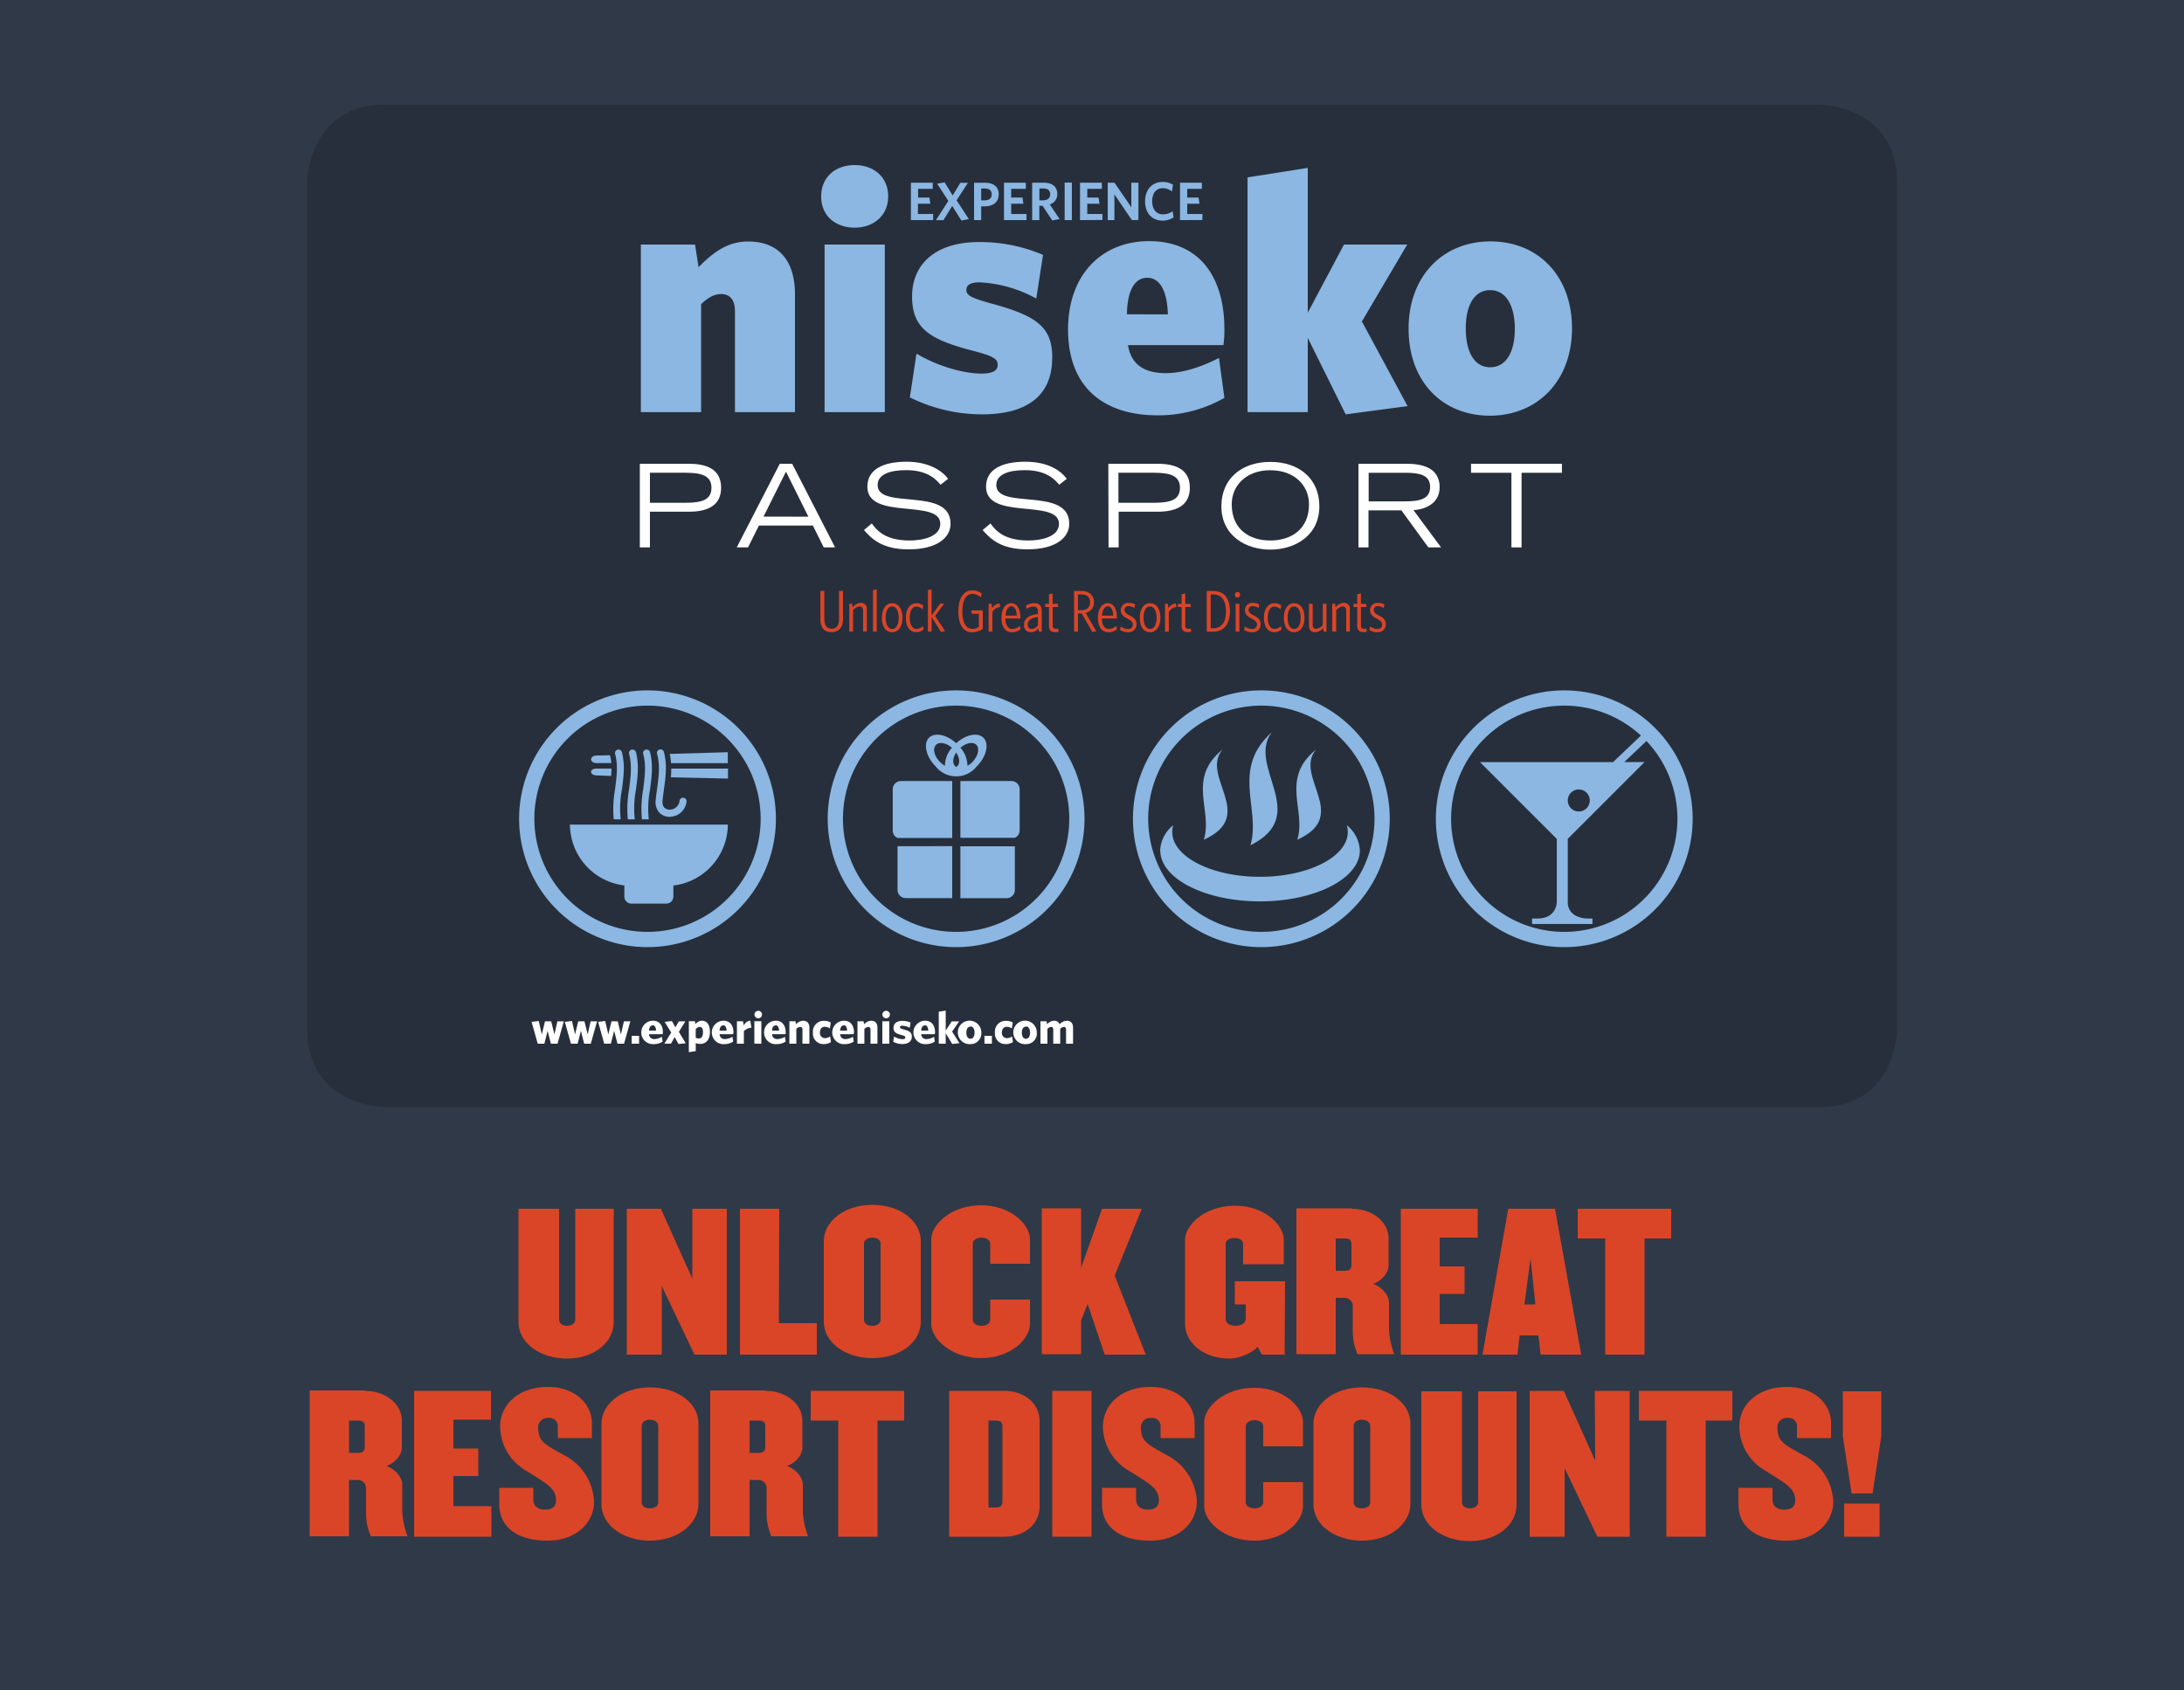 <svg xmlns="http://www.w3.org/2000/svg" xmlns:xlink="http://www.w3.org/1999/xlink" viewBox="0 0 500 387"><defs><style>.a,.h{fill:none;}.b{fill:#303947;}.c{fill:#da4527;}.d{clip-path:url(#a);}.e{fill:#272f3c;}.f{fill:#8bb7e2;}.g{fill:#fff;}.h{stroke:#8bb7e2;stroke-miterlimit:10;stroke-width:3.492px;}</style><clipPath id="a"><rect class="a" x="70.33" y="23.93" width="364" height="229.63"/></clipPath></defs><title>passport-splash-sm-en</title><rect class="b" width="500" height="387"/><path class="c" d="M128,302.2c0,.9.8,1.4,1.8,1.4s1.9-.5,1.9-1.4V276.8h8.8v26c0,4.5-4.4,8.3-10.7,8.3s-11.1-3.7-11.1-8.3v-26H128Z"/><path class="c" d="M158.4,276.8h8v33.4H159l-7.5-15.7v15.7h-8V276.8h7.8l7.2,16v-16Z"/><path class="c" d="M178.3,303H187v7.2H169.4V276.8h9Z"/><path class="c" d="M199.7,311c-6.3,0-11.1-3.7-11.1-8.3V284.2c0-4.5,4.7-8.3,11.1-8.3s11.1,3.7,11.1,8.3v18.5C210.8,307.3,206.1,311,199.7,311Zm0-27.6c-1,0-1.9.5-1.9,1.4v17.4c0,.9.8,1.4,1.9,1.4s1.9-.5,1.9-1.4V284.8C201.6,283.9,200.8,283.4,199.7,283.4Z"/><path class="c" d="M224.7,303.6c1.1,0,2-.5,2-1.4v-4.6h9.1v5.6c0,3.4-4.4,7.8-11.2,7.8s-11.4-4.4-11.4-7.8V283.8c0-3.4,4.6-7.8,11.4-7.8s11.2,4.4,11.2,7.8v5.6h-9.1v-4.6c0-.9-1-1.4-2-1.4s-2,.5-2,1.4v17.4C222.7,303.1,223.6,303.6,224.7,303.6Z"/><path class="c" d="M252.3,276.8h9.1l-6.2,15.3,7.1,18.1h-9.4L249,298.6l-1.5,3.8v7.7h-9V276.7h9v13.6Z"/><path class="c" d="M294.1,310.2h-5.2l-1-1.8c-.8,1.1-3.8,2.7-6.4,2.7-6.5,0-10.2-4.1-10.2-7.8V283.9c0-3.4,4.6-7.8,11.4-7.8s11.2,4.4,11.2,7.8v5.6h-9.3v-4.6c0-.9-.8-1.4-2-1.4s-2,.5-2,1.4V302c0,.9.8,1.6,2.3,1.6s2.3-.8,2.3-1.6v-3.3h-2.5v-5.3h11.5Z"/><path class="c" d="M309.5,276.8c4.3,0,8.4,2.7,8.4,6.9v6c0,1.6-1.2,3.4-3.5,4.3,2.3.9,3.6,2.8,3.6,4.3v6.2a18.109,18.109,0,0,0,1.2,5.6h-8.4a13.101,13.101,0,0,1-1.1-5.2V299a1.88,1.88,0,0,0-1.9-1.8h-2v12.9h-9V276.7h12.7ZM307.9,291c1,0,1.5-.4,1.5-1.3v-4.8c0-1-.5-1.3-1.5-1.3h-2.1V291Z"/><path class="c" d="M338.3,283.4h-8.7V290h5.7v6.3h-5.7v6.9h8.7v7H320.7V276.8h17.6Z"/><path class="c" d="M347.4,310.2h-8l5.9-33.4H356l6,33.4h-9.3l-.5-4.4h-4.3Zm3-22.1L349,298.7h2.5Z"/><path class="c" d="M361.2,283.6v-6.8h21.4v6.8h-6.1v26.6h-9V283.6Z"/><path class="c" d="M83.6,318.5c4.3,0,8.4,2.7,8.4,6.9v6c0,1.6-1.2,3.4-3.5,4.3,2.3.9,3.6,2.8,3.6,4.3v6.2a18.109,18.109,0,0,0,1.2,5.6H84.9a13.101,13.101,0,0,1-1.1-5.2v-5.9a1.88,1.88,0,0,0-1.9-1.8h-2v12.9h-9V318.4H83.6ZM82,332.7c1,0,1.5-.4,1.5-1.3v-4.8c0-1-.5-1.3-1.5-1.3H79.9v7.4Z"/><path class="c" d="M112.5,325.1h-8.7v6.6h5.7V338h-5.7v6.9h8.7v7H94.8V318.5h17.6v6.6Z"/><path class="c" d="M125.3,352.8c-6.8,0-11-3.1-11-8.3v-3.8h7.8v2.8c0,1.3,1,2.2,2.7,2.2s2.5-.8,2.5-2.1c0-2.8-2.1-3.8-6.8-6.8a11.79,11.79,0,0,1-6-10.2c0-4.5,3.7-9,11-9,5.9,0,10,3.7,10,8.3v3.4h-7.8v-2.7a1.86,1.86,0,0,0-2-1.9h-.1a2.17,2.17,0,0,0-2.393,1.921q-.004.039-.007.079c0,3.3,1.2,3.9,5.9,6.5a12.53,12.53,0,0,1,6.9,10.7C136,348.4,132.2,352.8,125.3,352.8Z"/><path class="c" d="M148.8,352.8c-6.3,0-11.1-3.7-11.1-8.3V326c0-4.5,4.7-8.3,11.1-8.3s11.1,3.7,11.1,8.2v18.5C159.9,349,155.1,352.8,148.8,352.8Zm0-27.7c-1,0-1.9.5-1.9,1.4V344c0,.9.8,1.4,1.9,1.4s1.9-.5,1.9-1.4V326.6c0-1-.9-1.5-1.9-1.5Z"/><path class="c" d="M175.3,318.5c4.3,0,8.4,2.7,8.4,6.9v6c0,1.6-1.2,3.4-3.5,4.3,2.3.9,3.6,2.8,3.6,4.3v6.2a18.109,18.109,0,0,0,1.2,5.6h-8.4a13.101,13.101,0,0,1-1.1-5.2v-5.9a1.88,1.88,0,0,0-1.9-1.8h-2v12.9h-9V318.4h12.7Zm-1.6,14.2c1,0,1.5-.4,1.5-1.3v-4.8c0-1-.5-1.3-1.5-1.3h-2.1v7.4Z"/><path class="c" d="M185.6,325.3v-6.8H207v6.8h-6.1v26.6h-9V325.3Z"/><path class="c" d="M230,318.5c4.3,0,8,2.7,8,6.9V345c0,4.2-3.7,6.9-8,6.9H217.3V318.5Zm-2,26.7c1,0,1.5-.4,1.5-1.3V326.6c0-1-.5-1.3-1.5-1.3h-1.7v19.9Z"/><path class="c" d="M240.9,351.9V318.5h9v33.4Z"/><path class="c" d="M263.3,352.8c-6.8,0-11-3.1-11-8.3v-3.8h7.8v2.8c0,1.3,1,2.2,2.7,2.2s2.5-.8,2.5-2.1c0-2.8-2.1-3.8-6.8-6.8a11.79,11.79,0,0,1-6-10.2c0-4.5,3.7-9,11-9,5.9,0,10,3.7,10,8.3v3.4h-7.8v-2.7a1.86,1.86,0,0,0-2-1.9h-.1a2.17,2.17,0,0,0-2.393,1.921q-.004.039-.007.079c0,3.3,1.2,3.9,5.9,6.5a12.53,12.53,0,0,1,6.9,10.7C274,348.4,270.2,352.8,263.3,352.8Z"/><path class="c" d="M287.2,345.4c1.1,0,2-.5,2-1.4v-4.6h9.1V345c0,3.4-4.4,7.8-11.2,7.8s-11.4-4.4-11.4-7.8V325.6c0-3.4,4.6-7.8,11.4-7.8s11.2,4.4,11.2,7.8v5.6h-9.1v-4.6c0-.9-1-1.4-2-1.4s-2,.5-2,1.4V344C285.1,344.8,286.1,345.4,287.2,345.4Z"/><path class="c" d="M311.8,352.8c-6.3,0-11.1-3.7-11.1-8.3V326c0-4.5,4.7-8.3,11.1-8.3s11.1,3.7,11.1,8.3v18.5C322.8,349,318.1,352.8,311.8,352.8Zm0-27.7c-1,0-1.9.5-1.9,1.4V344c0,.9.8,1.4,1.9,1.4s1.9-.5,1.9-1.4V326.6c0-1-.9-1.5-1.9-1.5Z"/><path class="c" d="M334.7,344c0,.9.8,1.4,1.8,1.4s1.9-.5,1.9-1.4V318.6h8.8v26c0,4.5-4.4,8.3-10.7,8.3s-11.1-3.7-11.1-8.3v-26h9.3Z"/><path class="c" d="M365.1,318.5h8v33.4h-7.4l-7.5-15.7v15.7h-8V318.5H358l7.2,16Z"/><path class="c" d="M375.2,325.3v-6.8h21.4v6.8h-6.1v26.6h-9V325.3Z"/><path class="c" d="M409,352.8c-6.8,0-11-3.1-11-8.3v-3.8h7.8v2.8c0,1.3,1,2.2,2.7,2.2s2.5-.8,2.5-2.1c0-2.8-2.1-3.8-6.8-6.8a11.79,11.79,0,0,1-6-10.2c0-4.5,3.7-9,11-9,5.9,0,10,3.7,10,8.3v3.4h-7.8v-2.7a1.86,1.86,0,0,0-1.814-1.905q-.093-.002-.186.005h-.1a2.17,2.17,0,0,0-2.393,1.921q-.004.039-.007.079c0,3.3,1.2,3.9,5.9,6.5a12.53,12.53,0,0,1,6.9,10.7C419.7,348.4,415.9,352.8,409,352.8Z"/><path class="c" d="M421.9,328.9V318.6h8.8v10.3l-2,13.1h-4.8Zm.3,15.4h8.1v7.6h-8.1Z"/><g class="d"><path class="e" d="M434.33,235.55s0,18-18,18h-328s-18,0-18-18V41.93s0-18,18-18h328s18,0,18,18Z"/><path class="f" d="M213.63,50.4V49h-3.48V46.65H213l-.23-1.41h-2.58v-2h3.35v-1.4h-5V50.4Zm3.48-4.4-2.83,4.41H216l2-3.25,2.09,3.33,1.72-.31L219,45.87l2.59-4h-1.74l-1.75,2.89-1.83-3-1.72.3Zm11.53-1.52c0-1.72-1.18-2.63-3.14-2.63H223V50.4h1.63V47.25h.74c2,0,3.27-.93,3.27-2.78m-1.61,0c0,1-.62,1.41-1.68,1.41h-.72V43.16h.79c1.05,0,1.61.45,1.61,1.35M235,50.4V49h-3.5V46.65h2.8l-.22-1.41H231.5v-2h3.35v-1.4h-5V50.4Zm5.43-5.91c0,.9-.63,1.38-1.65,1.38h-.82V43.16h.9c1,0,1.57.48,1.57,1.33m-.1,2.32a2.39,2.39,0,0,0,1.72-2.4c0-1.66-1.16-2.57-3.07-2.57H236.3V50.4h1.64V47.12h.74l2.23,3.36,1.68-.31Zm5.06-5h-1.65V50.4h1.65Zm7,8.56V49h-3.47V46.65h2.8l-.23-1.41h-2.57v-2h3.34v-1.4h-5V50.4Zm8.24,0V41.84H259v5.61l-3.85-5.61H253.6V50.4h1.53V44.51l4,5.89Zm8.05-.59-.23-1.41a3.91,3.91,0,0,1-2.17.72c-1.51,0-2.5-1.12-2.5-3s.93-3,2.44-3a3.46,3.46,0,0,1,2.09.75l.23-1.55a4.5,4.5,0,0,0-2.39-.62c-2.42,0-4,1.79-4,4.44s1.56,4.41,4,4.41a4.64,4.64,0,0,0,2.52-.73m6.61.59V49H271.8V46.65h2.81l-.23-1.41H271.8v-2h3.35v-1.4h-5V50.4Z"/><path class="f" d="M182,94.38v-27c0-7.67-3.71-12.08-10.76-12.08-4.57,0-7.9,2.4-11.31,5.88L159.12,56h-12.4V94.38h13.79V69.66c1.55-1.47,2.94-2.32,4.57-2.32,2.25,0,3.18,1.63,3.18,3.87V94.38ZM203.34,45c0-4.49-3.33-7.2-7.66-7.2S188,40.46,188,45s3.41,7.13,7.67,7.13,7.66-2.71,7.66-7.13m-.76,11H188.78V94.38h13.79Zm38.34,26c0-7-3.33-9.61-13.86-12.47-5.11-1.4-5.81-2-5.81-3.18,0-1,.85-1.7,3-1.7a29.78,29.78,0,0,1,13,3.72l1.55-10a36.609,36.609,0,0,0-14.71-2.94c-9.84,0-15.27,5-15.27,12.47s4.26,9.92,14.1,12.47c4.81,1.24,5.5,1.94,5.5,3.18s-1,2-3.72,2c-3.95,0-9.91-1.62-14.87-4.57L208.3,91a37.1,37.1,0,0,0,16.58,3.88c10.3,0,16-4.34,16-12.86m39.43-6.66c0-11.31-5.19-20.14-17.27-20.14-10.69,0-18.52,7.59-18.52,20.21,0,13.48,8.37,19.68,20.53,19.68a30.54,30.54,0,0,0,15.26-4l-1.24-9.14c-4.26,2.17-8.44,3.48-12.16,3.48-4.49,0-7.9-1.62-8.67-6.42h21.84a22.496,22.496,0,0,0,.23-3.72m-12.93-3.33H258c.07-5.58,1.85-8.37,4.64-8.37s4.57,2.79,4.73,8.37M322.25,93,311.79,73.61,322.17,56H307.69L299.4,71.6V38.45l-13.79,2.17V94.38H299.4v-17l8.68,17.51Zm37.64-17.82c0-12.16-7.9-19.9-18.67-19.9s-18.74,7.82-18.74,20,7.82,19.91,18.59,19.91,18.82-7.82,18.82-20m-13.09.08c0,5.5-2.09,8.83-5.65,8.83s-5.58-3.41-5.58-8.91,2.09-8.75,5.58-8.75,5.65,3.33,5.65,8.83"/><path class="g" d="M148.79,115.13h8.3c3.84,0,5.79-.82,5.79-3.42s-1.95-3.45-5.79-3.45h-8.3Zm-2.31-8.93h11.21c3.87,0,7.4,1.11,7.4,5.48s-3.53,5.5-7.4,5.5h-8.9v8.17h-2.31Z"/></g><path class="g" d="M185.07,118.32,179.94,108l-5.14,10.3Zm-6.55-12.12h2.84l9.82,19.15h-2.6l-2.48-5H173.75l-2.5,5h-2.58Z"/><g class="d"><path class="g" d="M199.58,119.87c1.1,1.47,2.95,3.9,8.69,3.9,2.95,0,7-.85,7-3.82,0-5.82-16.7-.71-16.7-8.48,0-4.08,3.77-5.74,9-5.74,5.06,0,8.17,2.08,9.48,3.92L215.33,111c-.79-.89-2.64-3.34-7.85-3.34-3.85,0-6.56,1-6.56,3.42,0,5.79,16.7.26,16.7,8.85,0,3.21-3.11,5.87-9.61,5.87-6.27,0-8.59-2.61-10.22-4.42Z"/><path class="g" d="M226.75,119.87c1.11,1.47,2.95,3.9,8.69,3.9,2.95,0,7-.85,7-3.82,0-5.82-16.7-.71-16.7-8.48,0-4.08,3.77-5.74,9-5.74s8.17,2.08,9.48,3.92L242.5,111c-.79-.89-2.64-3.34-7.85-3.34-3.84,0-6.56,1-6.56,3.42,0,5.79,16.7.26,16.7,8.85,0,3.21-3.11,5.87-9.61,5.87-6.27,0-8.59-2.61-10.22-4.42Z"/><path class="g" d="M256.05,115.13h8.3c3.84,0,5.79-.82,5.79-3.42s-1.95-3.45-5.79-3.45h-8.3Zm-2.31-8.93H265c3.87,0,7.4,1.11,7.4,5.48s-3.53,5.5-7.4,5.5h-8.9v8.17h-2.31Z"/><path class="g" d="M290.83,123.77c4.67,0,8.85-2.48,8.85-8.3,0-4.26-3.29-7.79-8.85-7.79s-8.84,3.53-8.84,7.79c0,5.82,4.13,8.3,8.84,8.3m0-18c6.51,0,11.22,3.79,11.22,10.16,0,6.8-5.68,9.93-11.22,9.93s-11.21-3.13-11.21-9.93c0-6.37,4.71-10.16,11.21-10.16"/><path class="g" d="M313.34,114.81h8.22c3.35,0,5.85-.47,5.85-3.29s-2.5-3.26-5.85-3.26h-8.22ZM311,106.2h11.06c3.05,0,7.53.66,7.53,5.35,0,4-3.72,5.16-6,5.26l6.32,8.54H327l-6.16-8.48H313.3v8.48H311Z"/></g><polygon class="g" points="346.02 108.26 336.78 108.26 336.78 106.2 357.58 106.2 357.58 108.26 348.34 108.26 348.34 125.35 346.02 125.35 346.02 108.26"/><path class="c" d="M190.38,144.77c-1.75,0-2.56-1.13-2.56-2.93v-6.51h.9v6.43c0,1.31.46,2.22,1.68,2.22s1.68-.88,1.68-2.2v-6.45H193v6.47C193,143.67,192,144.77,190.38,144.77Z"/><path class="c" d="M197.59,144.65v-4.78c0-.61-.24-1-.78-1a2.33,2.33,0,0,0-1.51.88v4.87h-.87v-6.38h.64l.13.81a2.68,2.68,0,0,1,1.78-1,1.35,1.35,0,0,1,1.48,1.55v5Z"/><path class="c" d="M199.86,144.65v-9.53l.86-.16v9.69Z"/><path class="c" d="M204.23,144.77c-1.47,0-2.33-1.31-2.33-3.3s.88-3.34,2.35-3.34,2.37,1.32,2.37,3.32S205.72,144.77,204.23,144.77Zm0-5.9c-1,0-1.47,1.16-1.47,2.58s.49,2.59,1.49,2.59,1.5-1.14,1.5-2.57-.5-2.6-1.52-2.6Z"/><path class="c" d="M209.77,144.76c-1.53,0-2.38-1.32-2.38-3.29s.93-3.33,2.42-3.33a2.26,2.26,0,0,1,1.55.54l-.13.87a2.12,2.12,0,0,0-1.45-.64c-1,0-1.51,1.12-1.51,2.54s.51,2.57,1.58,2.57a2.22,2.22,0,0,0,1.45-.65l.12.8A2.55,2.55,0,0,1,209.77,144.76Z"/><path class="c" d="M215.44,144.73l-2.16-3.47v3.39h-.84v-9.53l.84-.16v6l1.94-2.74h.95l-2.09,2.83,2.27,3.46Z"/><path class="c" d="M222.5,144.79c-2.08,0-3.1-2-3.1-4.78s1.06-4.82,3.17-4.82a3.34,3.34,0,0,1,2.15.7l-.14.92a3.09,3.09,0,0,0-2-.81c-1.53,0-2.26,1.7-2.26,4s.68,4,2.28,4a2.49,2.49,0,0,0,1.5-.44v-3h-1.6l-.13-.78H225V144A4.26,4.26,0,0,1,222.5,144.79Z"/><path class="c" d="M227.2,140.14v4.51h-.87v-6.38H227l.15,1a2.17,2.17,0,0,1,1.7-1.09l.13.83A2.21,2.21,0,0,0,227.2,140.14Z"/><path class="c" d="M233.64,141.63h-3.47c0,1.46.61,2.4,1.57,2.4a2.74,2.74,0,0,0,1.74-.69l.13.77a3,3,0,0,1-2,.66c-1.44,0-2.34-1.27-2.34-3.32,0-1.88.86-3.32,2.25-3.32s2.08,1.42,2.08,3.17Zm-2.08-2.8c-.78,0-1.27.93-1.36,2.14h2.58C232.72,139.68,232.28,138.83,231.56,138.83Z"/><path class="c" d="M237.84,144.65l-.11-.71a2.36,2.36,0,0,1-1.71.83,1.53,1.53,0,0,1-1.58-1.7c0-1.46,1.14-2.21,3.18-2.48V140c0-.79-.39-1.11-1-1.11a3.14,3.14,0,0,0-1.61.55l-.12-.78a3.79,3.79,0,0,1,1.86-.54c1.14,0,1.74.58,1.74,1.81v4.71Zm-.22-3.37c-1.69.21-2.33.87-2.33,1.75,0,.64.35,1,.86,1a2.06,2.06,0,0,0,1.47-.82Z"/><path class="c" d="M241.63,144.75c-.89,0-1.48-.34-1.48-1.42V139h-.85v-.72h.85v-2.22l.83-.15v2.37h1.18l.12.72H241v4.2c0,.57.21.8.79.8a3.078,3.078,0,0,0,.47-.05l.11.71A2.729,2.729,0,0,1,241.63,144.75Z"/><path class="c" d="M247.64,140.47h-.85v4.18h-.89v-9.32h1.7c1.75,0,2.85,1,2.85,2.54a2.38,2.38,0,0,1-1.91,2.47l2.43,4.2-.87.21Zm-.16-.73c1.39,0,2.08-.71,2.08-1.84s-.68-1.78-2-1.78h-.77v3.62Z"/><path class="c" d="M255.73,141.63h-3.47c0,1.46.6,2.4,1.56,2.4a2.75,2.75,0,0,0,1.75-.69l.13.77a3,3,0,0,1-2,.66c-1.44,0-2.35-1.27-2.35-3.32,0-1.88.87-3.32,2.26-3.32s2.08,1.42,2.08,3.17Zm-2.08-2.8c-.79,0-1.27.93-1.37,2.14h2.58C254.81,139.68,254.36,138.83,253.65,138.83Z"/><path class="c" d="M258.22,144.77a3.36,3.36,0,0,1-1.79-.51l.13-.81a3.17,3.17,0,0,0,1.7.59,1,1,0,0,0,1.1-1c0-.51-.26-.87-1.18-1.35-1.12-.57-1.58-1.05-1.58-2a1.65,1.65,0,0,1,1.667-1.632q.036,0,.072.002a3.1,3.1,0,0,1,1.52.36l-.14.8a2.68,2.68,0,0,0-1.38-.42.85.85,0,0,0-.908.788q-.002.026-.002.052c0,.49.23.81,1.19,1.3,1.12.56,1.56,1.09,1.56,2a1.76,1.76,0,0,1-1.96,1.83Z"/><path class="c" d="M263.27,144.77c-1.47,0-2.33-1.31-2.33-3.3s.88-3.34,2.35-3.34,2.37,1.32,2.37,3.32S264.76,144.77,263.27,144.77Zm0-5.9c-1,0-1.47,1.16-1.47,2.58s.49,2.59,1.49,2.59,1.5-1.14,1.5-2.57-.5-2.6-1.52-2.6Z"/><path class="c" d="M267.58,140.14v4.51h-.86v-6.38h.63l.15,1a2.17,2.17,0,0,1,1.7-1.09l.14.83A2.22,2.22,0,0,0,267.58,140.14Z"/><path class="c" d="M272,144.75c-.89,0-1.49-.34-1.49-1.42V139h-.85v-.72h.85v-2.22l.84-.15v2.37h1.18l.12.72h-1.3v4.2c0,.57.2.8.78.8a3.08,3.08,0,0,0,.48-.05l.1.71A2.709,2.709,0,0,1,272,144.75Z"/><path class="c" d="M277.72,144.65h-1.45v-9.32h1.45c2.62,0,3.86,1.81,3.86,4.64S280.27,144.65,277.72,144.65Zm.08-8.53h-.63v7.75h.63c1.78,0,2.88-1.32,2.88-3.88S279.6,136.12,277.8,136.12Z"/><path class="c" d="M283.31,136.85a.61.61,0,0,1-.6-.62v0a.6.6,0,1,1,1.19,0A.62.62,0,0,1,283.31,136.85Zm-.43,7.8v-6.38h.86v6.38Z"/><path class="c" d="M286.64,144.77a3.36,3.36,0,0,1-1.79-.51l.13-.81a3.17,3.17,0,0,0,1.7.59,1,1,0,0,0,1.1-1c0-.51-.26-.87-1.18-1.35-1.12-.57-1.58-1.05-1.58-2a1.65,1.65,0,0,1,1.667-1.632q.036,0,.072.002a3.1,3.1,0,0,1,1.52.36l-.14.8a2.679,2.679,0,0,0-1.38-.42.85.85,0,0,0-.908.788q-.002.026-.002.052c0,.49.23.81,1.18,1.3,1.13.56,1.57,1.09,1.57,2a1.76,1.76,0,0,1-1.96,1.83Z"/><path class="c" d="M291.73,144.76c-1.52,0-2.37-1.32-2.37-3.29s.93-3.33,2.41-3.33a2.3,2.3,0,0,1,1.56.54l-.14.87a2.12,2.12,0,0,0-1.44-.64c-1,0-1.52,1.12-1.52,2.54s.52,2.57,1.58,2.57a2.22,2.22,0,0,0,1.45-.65l.12.8A2.55,2.55,0,0,1,291.73,144.76Z"/><path class="c" d="M296.26,144.77c-1.48,0-2.34-1.31-2.34-3.3s.88-3.34,2.35-3.34,2.38,1.32,2.38,3.32S297.74,144.77,296.26,144.77Zm0-5.9c-1,0-1.48,1.16-1.48,2.58s.49,2.59,1.49,2.59,1.5-1.14,1.5-2.57-.5-2.6-1.51-2.6Z"/><path class="c" d="M303.05,144.65l-.12-.81a2.84,2.84,0,0,1-1.79.95c-1,0-1.47-.54-1.47-1.57v-4.95h.85v4.78c0,.62.26.95.81.95a2.341,2.341,0,0,0,1.5-.86v-4.87h.85v6.38Z"/><path class="c" d="M308.2,144.65v-4.78c0-.61-.24-1-.78-1a2.33,2.33,0,0,0-1.51.88v4.87H305v-6.38h.64l.13.81a2.68,2.68,0,0,1,1.79-1,1.35,1.35,0,0,1,1.47,1.55v5Z"/><path class="c" d="M312.21,144.75c-.89,0-1.48-.34-1.48-1.42V139h-.85v-.72h.85v-2.22l.84-.15v2.37h1.17l.12.72h-1.29v4.2c0,.57.2.8.78.8a3.078,3.078,0,0,0,.47-.05l.11.71A2.73,2.73,0,0,1,312.21,144.75Z"/><path class="c" d="M315.29,144.77a3.36,3.36,0,0,1-1.79-.51l.13-.81a3.15,3.15,0,0,0,1.7.59,1,1,0,0,0,1.1-1c0-.51-.26-.87-1.18-1.35-1.12-.57-1.58-1.05-1.58-2a1.65,1.65,0,0,1,1.667-1.632q.036,0,.072.002a3.1,3.1,0,0,1,1.52.36l-.14.8a2.68,2.68,0,0,0-1.38-.42.85.85,0,0,0-.908.788q-.002.026-.002.052c0,.49.22.81,1.18,1.3,1.12.56,1.57,1.09,1.57,2a1.76,1.76,0,0,1-1.96,1.83Z"/><g class="d"><path class="h" d="M385.77,187.58a27.65,27.65,0,1,1-27.65-27.74A27.65,27.65,0,0,1,385.77,187.58Zm-69.35,0a27.65,27.65,0,1,1-27.64-27.74,27.65,27.65,0,0,1,27.64,27.74Zm-69.88,0a27.65,27.65,0,1,1-27.65-27.74,27.65,27.65,0,0,1,27.65,27.74Zm-70.65,0a27.65,27.65,0,1,1-27.64-27.74,27.65,27.65,0,0,1,27.64,27.74Z"/><path class="f" d="M153.48,187.05a3.34,3.34,0,0,1-2.57-1,3.66,3.66,0,0,1-.81-2.75c.09-.9.21-1.8.33-2.67.37-2.76.73-5.36,0-8a.8.8,0,0,1,.54-.994l.02-.006a.81.81,0,0,1,.998.562l.002.008c.79,2.92.4,5.81,0,8.61-.11.85-.23,1.74-.32,2.6a2.11,2.11,0,0,0,.4,1.52,1.81,1.81,0,0,0,1.38.47,2.28,2.28,0,0,0,2.12-2,.81.81,0,0,1,1.61,0,3.87,3.87,0,0,1-3.73,3.63"/><path class="f" d="M140,176h-3.49c-.66,0-1.2.31-1.2.75s.54.79,1.2.81l3.41.12c.05-.58.08-1.28.08-1.68"/><path class="f" d="M153.67,176a16.928,16.928,0,0,1-.09,2l13.09.29V176Z"/><path class="f" d="M153.33,172.64a13.24,13.24,0,0,1,.29,2.12h13v-2.51Z"/><path class="f" d="M139.64,173v-.05l-3.12.06c-.66,0-1.2.44-1.2.88s.54.85,1.2.85h3.43a8,8,0,0,0-.3-1.74"/><path class="f" d="M140.47,187.63h1.63a23.56,23.56,0,0,1,.27-6.78c.38-2.8.77-5.69,0-8.61a.803.803,0,1,0-1.55.42h0c.71,2.61.35,5.21,0,8a25.943,25.943,0,0,0-.31,7"/><path class="f" d="M143.69,187.63h1.63a23.212,23.212,0,0,1,.27-6.78c.38-2.8.77-5.69,0-8.61a.82.82,0,0,0-1-.57.8.8,0,0,0-.566.98l.006.02c.7,2.61.35,5.21,0,8a26.354,26.354,0,0,0-.3,7"/><path class="f" d="M146.91,187.63h1.62a23.569,23.569,0,0,1,.28-6.78c.37-2.8.77-5.69,0-8.61a.803.803,0,1,0-1.55.42h0c.71,2.61.35,5.21,0,8a25.941,25.941,0,0,0-.3,7"/><path class="f" d="M166.67,188.83H130.48a14.12,14.12,0,0,0,12.46,13.93v2.56a1.61,1.61,0,0,0,1.61,1.6h8a1.61,1.61,0,0,0,1.61-1.6v-2.54a14.14,14.14,0,0,0,12.47-13.95"/><path class="f" d="M233.44,190.19v-9.45a1.89,1.89,0,0,0-1.89-1.89H219.87v13h12.47a1.88,1.88,0,0,0,1.1-1.7m-13.57,15.53h10.59a1.88,1.88,0,0,0,1.88-1.88h0v-10H219.87Zm-14.39-11.9v10a1.88,1.88,0,0,0,1.88,1.88H218v-11.9ZM218,191.89H205.48a1.88,1.88,0,0,1-1.1-1.7v-9.45a1.89,1.89,0,0,1,1.89-1.89H218Z"/><path class="f" d="M222.6,174.51a5.44,5.44,0,0,1-1.11.86,6.41,6.41,0,0,0-1.6-4.14c1.29-1.13,2.86-1.43,3.64-.66s.41,2.6-.93,3.94m-8.31-3.94c.77-.77,2.35-.47,3.64.66a6.31,6.31,0,0,0-1.6,4.14,5.44,5.44,0,0,1-1.11-.86c-1.35-1.34-1.76-3.1-.93-3.94m4.37,4.87c-.67-.67-.53-1.94.25-3.11.78,1.17.92,2.44.25,3.11a1.499,1.499,0,0,1-.25.19l-.25-.19m6.49-6.49c-1.32-1.32-4.05-.75-6.24,1.24-2.19-2-4.92-2.56-6.24-1.24s-.69,4.33,1.55,6.57a6,6,0,0,0,9.38,0c2.24-2.24,2.93-5.18,1.55-6.57"/><path class="f" d="M265.63,194.74c0,6.44,10.22,11.67,22.84,11.67s22.85-5.23,22.85-11.67a7.85,7.85,0,0,0-3-5.77,5.38,5.38,0,0,1,.24,1.54c0,5.67-9,10.27-20.1,10.27s-20.09-4.6-20.09-10.27a5.367,5.367,0,0,1,.23-1.54,7.87,7.87,0,0,0-3,5.77"/><path class="f" d="M275.6,192.29c12.31-5.54-.92-14.46,4.29-20.66-8.31,6.73-2.16,14-4.29,20.66"/><path class="f" d="M297,192.29c12.32-5.54-.92-14.46,4.3-20.66-8.32,6.73-2.17,14-4.3,20.66"/><path class="f" d="M286.28,193.56c14-6.94-1-18.1,4.88-25.87-9.44,8.43-2.46,17.56-4.88,25.87"/></g><path class="g" d="M127.64,239h-1.51l-.76-2.94-.74,2.94h-1.52l-1.41-5,1.64-.19.7,3.07.73-3h1.42l.74,3,.68-3h1.47Z"/><path class="g" d="M135.25,239h-1.51l-.75-2.94-.75,2.94h-1.52l-1.41-5,1.64-.19.7,3.07.73-3h1.43l.73,3,.68-3h1.47Z"/><path class="g" d="M142.87,239h-1.51l-.76-2.94-.75,2.94h-1.52l-1.4-5,1.63-.19.71,3.07.72-3h1.43l.73,3,.69-3h1.47Z"/><path class="g" d="M144.61,239v-1.8h1.7V239Z"/><path class="g" d="M151.68,236.82h-3.09a1.13,1.13,0,0,0,1.26,1.12,3.48,3.48,0,0,0,1.69-.53l.16,1.11a3.72,3.72,0,0,1-2,.58,2.684,2.684,0,1,1-.22-5.36c1.58,0,2.28,1.18,2.28,2.67A2.151,2.151,0,0,1,151.68,236.82Zm-2.29-2c-.44,0-.76.39-.81,1.18h1.62c-.05-.83-.33-1.23-.81-1.23Z"/><path class="g" d="M155.34,239.07l-.88-1.59-.85,1.51H152.1l1.56-2.54L152.17,234l1.65-.19.8,1.45.79-1.38h1.5l-1.49,2.41,1.57,2.61Z"/><path class="g" d="M160.36,239.05a3.461,3.461,0,0,1-1.08-.18v1.83l-1.58.25v-7.1h1.39l.11.68a2,2,0,0,1,1.48-.79c1.06,0,1.85.8,1.85,2.55C162.53,238.24,161.5,239.05,160.36,239.05Zm-.2-3.89a1.17,1.17,0,0,0-.88.53v1.95a1.55,1.55,0,0,0,.73.16c.53,0,.93-.41.93-1.41S160.61,235.16,160.16,235.16Z"/><path class="g" d="M167.83,236.82h-3.09a1.13,1.13,0,0,0,1.26,1.12,3.48,3.48,0,0,0,1.69-.53l.16,1.11a3.72,3.72,0,0,1-2,.58,2.684,2.684,0,1,1-.22-5.36c1.58,0,2.28,1.18,2.28,2.67A2.151,2.151,0,0,1,167.83,236.82Zm-2.29-2c-.44,0-.76.39-.81,1.18h1.62c-.05-.83-.35-1.23-.81-1.23Z"/><path class="g" d="M170.3,236.14V239h-1.59v-5.14h1.39l.17,1a1.82,1.82,0,0,1,1.5-1.13l.26,1.62A2.51,2.51,0,0,0,170.3,236.14Z"/><path class="g" d="M173.5,233.18a.86.86,0,1,1,.185,0A.86.86,0,0,1,173.5,233.18Zm-.8,5.81v-5.14h1.6V239Z"/><path class="g" d="M179.84,236.82h-3.09a1.13,1.13,0,0,0,1.26,1.12,3.44,3.44,0,0,0,1.69-.53l.16,1.11a3.69,3.69,0,0,1-2.05.58,2.684,2.684,0,1,1-.22-5.36c1.58,0,2.28,1.18,2.28,2.67A2.149,2.149,0,0,1,179.84,236.82Zm-2.29-2c-.44,0-.75.39-.81,1.18h1.62c-.05-.83-.36-1.23-.81-1.23Z"/><path class="g" d="M183.71,239v-3.22c0-.37-.15-.62-.53-.62a1.3,1.3,0,0,0-.87.46V239h-1.59v-5.14h1.4l.12.7a2.29,2.29,0,0,1,1.6-.81c1,0,1.46.6,1.46,1.6V239Z"/><path class="g" d="M188.6,239.09a2.39,2.39,0,0,1-2.49-2.63,2.45,2.45,0,0,1,2.55-2.69,3,3,0,0,1,1.53.38l-.21,1.36a2,2,0,0,0-1.16-.38c-.64,0-1.1.43-1.1,1.29a1.15,1.15,0,0,0,1.15,1.31,2.061,2.061,0,0,0,1.18-.4l.19,1.3A3.061,3.061,0,0,1,188.6,239.09Z"/><path class="g" d="M195.42,236.82h-3.08a1.12,1.12,0,0,0,1.111,1.129,1.14,1.14,0,0,0,.149-.009,3.51,3.51,0,0,0,1.69-.53l.16,1.11a3.72,3.72,0,0,1-2,.58,2.685,2.685,0,1,1-.22-5.36c1.57,0,2.28,1.18,2.28,2.67A1.482,1.482,0,0,1,195.42,236.82Zm-2.28-2c-.45,0-.76.39-.81,1.18h1.61c-.05-.83-.32-1.23-.8-1.23Z"/><path class="g" d="M199.29,239v-3.22c0-.37-.15-.62-.53-.62a1.32,1.32,0,0,0-.87.46V239h-1.58v-5.14h1.39l.12.7a2.29,2.29,0,0,1,1.6-.81c1,0,1.46.6,1.46,1.6V239Z"/><path class="g" d="M202.78,233.18a.86.86,0,1,1,.185,0A.86.86,0,0,1,202.78,233.18ZM202,239v-5.14h1.59V239Z"/><path class="g" d="M206.61,239.08a4.571,4.571,0,0,1-2.12-.52l.19-1.2a4.001,4.001,0,0,0,1.94.6c.44,0,.65-.14.65-.38s-.15-.38-.87-.56c-1.29-.34-1.84-.68-1.84-1.65s.71-1.59,2-1.59a4.701,4.701,0,0,1,1.9.37l-.19,1.21a3.861,3.861,0,0,0-1.7-.48c-.37,0-.54.13-.54.33s.15.33.87.53c1.37.37,1.85.71,1.85,1.67S208,239.08,206.61,239.08Z"/><path class="g" d="M214,236.82h-3.1a1.13,1.13,0,0,0,1.26,1.12,3.44,3.44,0,0,0,1.69-.53l.16,1.11a3.72,3.72,0,0,1-2,.58,2.684,2.684,0,1,1-.22-5.36c1.58,0,2.28,1.18,2.28,2.67A2.15,2.15,0,0,1,214,236.82Zm-2.29-2c-.44,0-.76.39-.81,1.18h1.62c-.06-.83-.34-1.23-.82-1.23Z"/><path class="g" d="M218,239.07l-1.49-2.47V239h-1.59v-7.32l1.59-.26V236l1.37-2.11h1.7l-1.61,2.34,1.68,2.65Z"/><path class="g" d="M222.17,239.1a2.69,2.69,0,1,1,2.483-2.883q.007.101.007.203a2.46,2.46,0,0,1-2.49,2.68Zm0-4c-.61,0-.93.53-.93,1.37s.33,1.4.93,1.4.94-.56.94-1.39-.32-1.43-.93-1.43Z"/><path class="g" d="M225.38,239v-1.8h1.7V239Z"/><path class="g" d="M230.27,239.09a2.39,2.39,0,0,1-2.49-2.63,2.44,2.44,0,0,1,2.55-2.69,3,3,0,0,1,1.53.38l-.21,1.36a2,2,0,0,0-1.16-.38c-.64,0-1.11.43-1.11,1.29a1.15,1.15,0,0,0,1.16,1.31,2.001,2.001,0,0,0,1.17-.4l.19,1.3A3,3,0,0,1,230.27,239.09Z"/><path class="g" d="M234.88,239.1a2.69,2.69,0,1,1,2.472-2.892q.008.106.008.212a2.43,2.43,0,0,1-2.48,2.68Zm0-4c-.61,0-.94.53-.94,1.37s.34,1.4.94,1.4.94-.56.94-1.39-.32-1.43-.93-1.43Z"/><path class="g" d="M244.06,239v-3.22c0-.37-.13-.62-.5-.62a1.3,1.3,0,0,0-.84.45V239h-1.59v-3.22c0-.37-.13-.62-.5-.62a1.28,1.28,0,0,0-.84.45V239H238.2v-5.14h1.4l.12.7a2.18,2.18,0,0,1,1.59-.81,1.26,1.26,0,0,1,1.28.81,2.29,2.29,0,0,1,1.61-.81c1,0,1.46.6,1.46,1.6V239Z"/><g class="d"><path class="f" d="M361.43,180.78a2.52,2.52,0,1,1-2.51,2.53v-.01a2.52,2.52,0,0,1,2.51-2.52m15.08-6.28h-4.65l5.28-5-1.26-1.26-6.59,6.28H338.82l17.59,17.59v14.45s0,3.77-4.4,3.77h-1.26v1.26h13.82v-1.26h-1.25s-4.4,0-4.4-3.77V192.09Z"/></g></svg>
